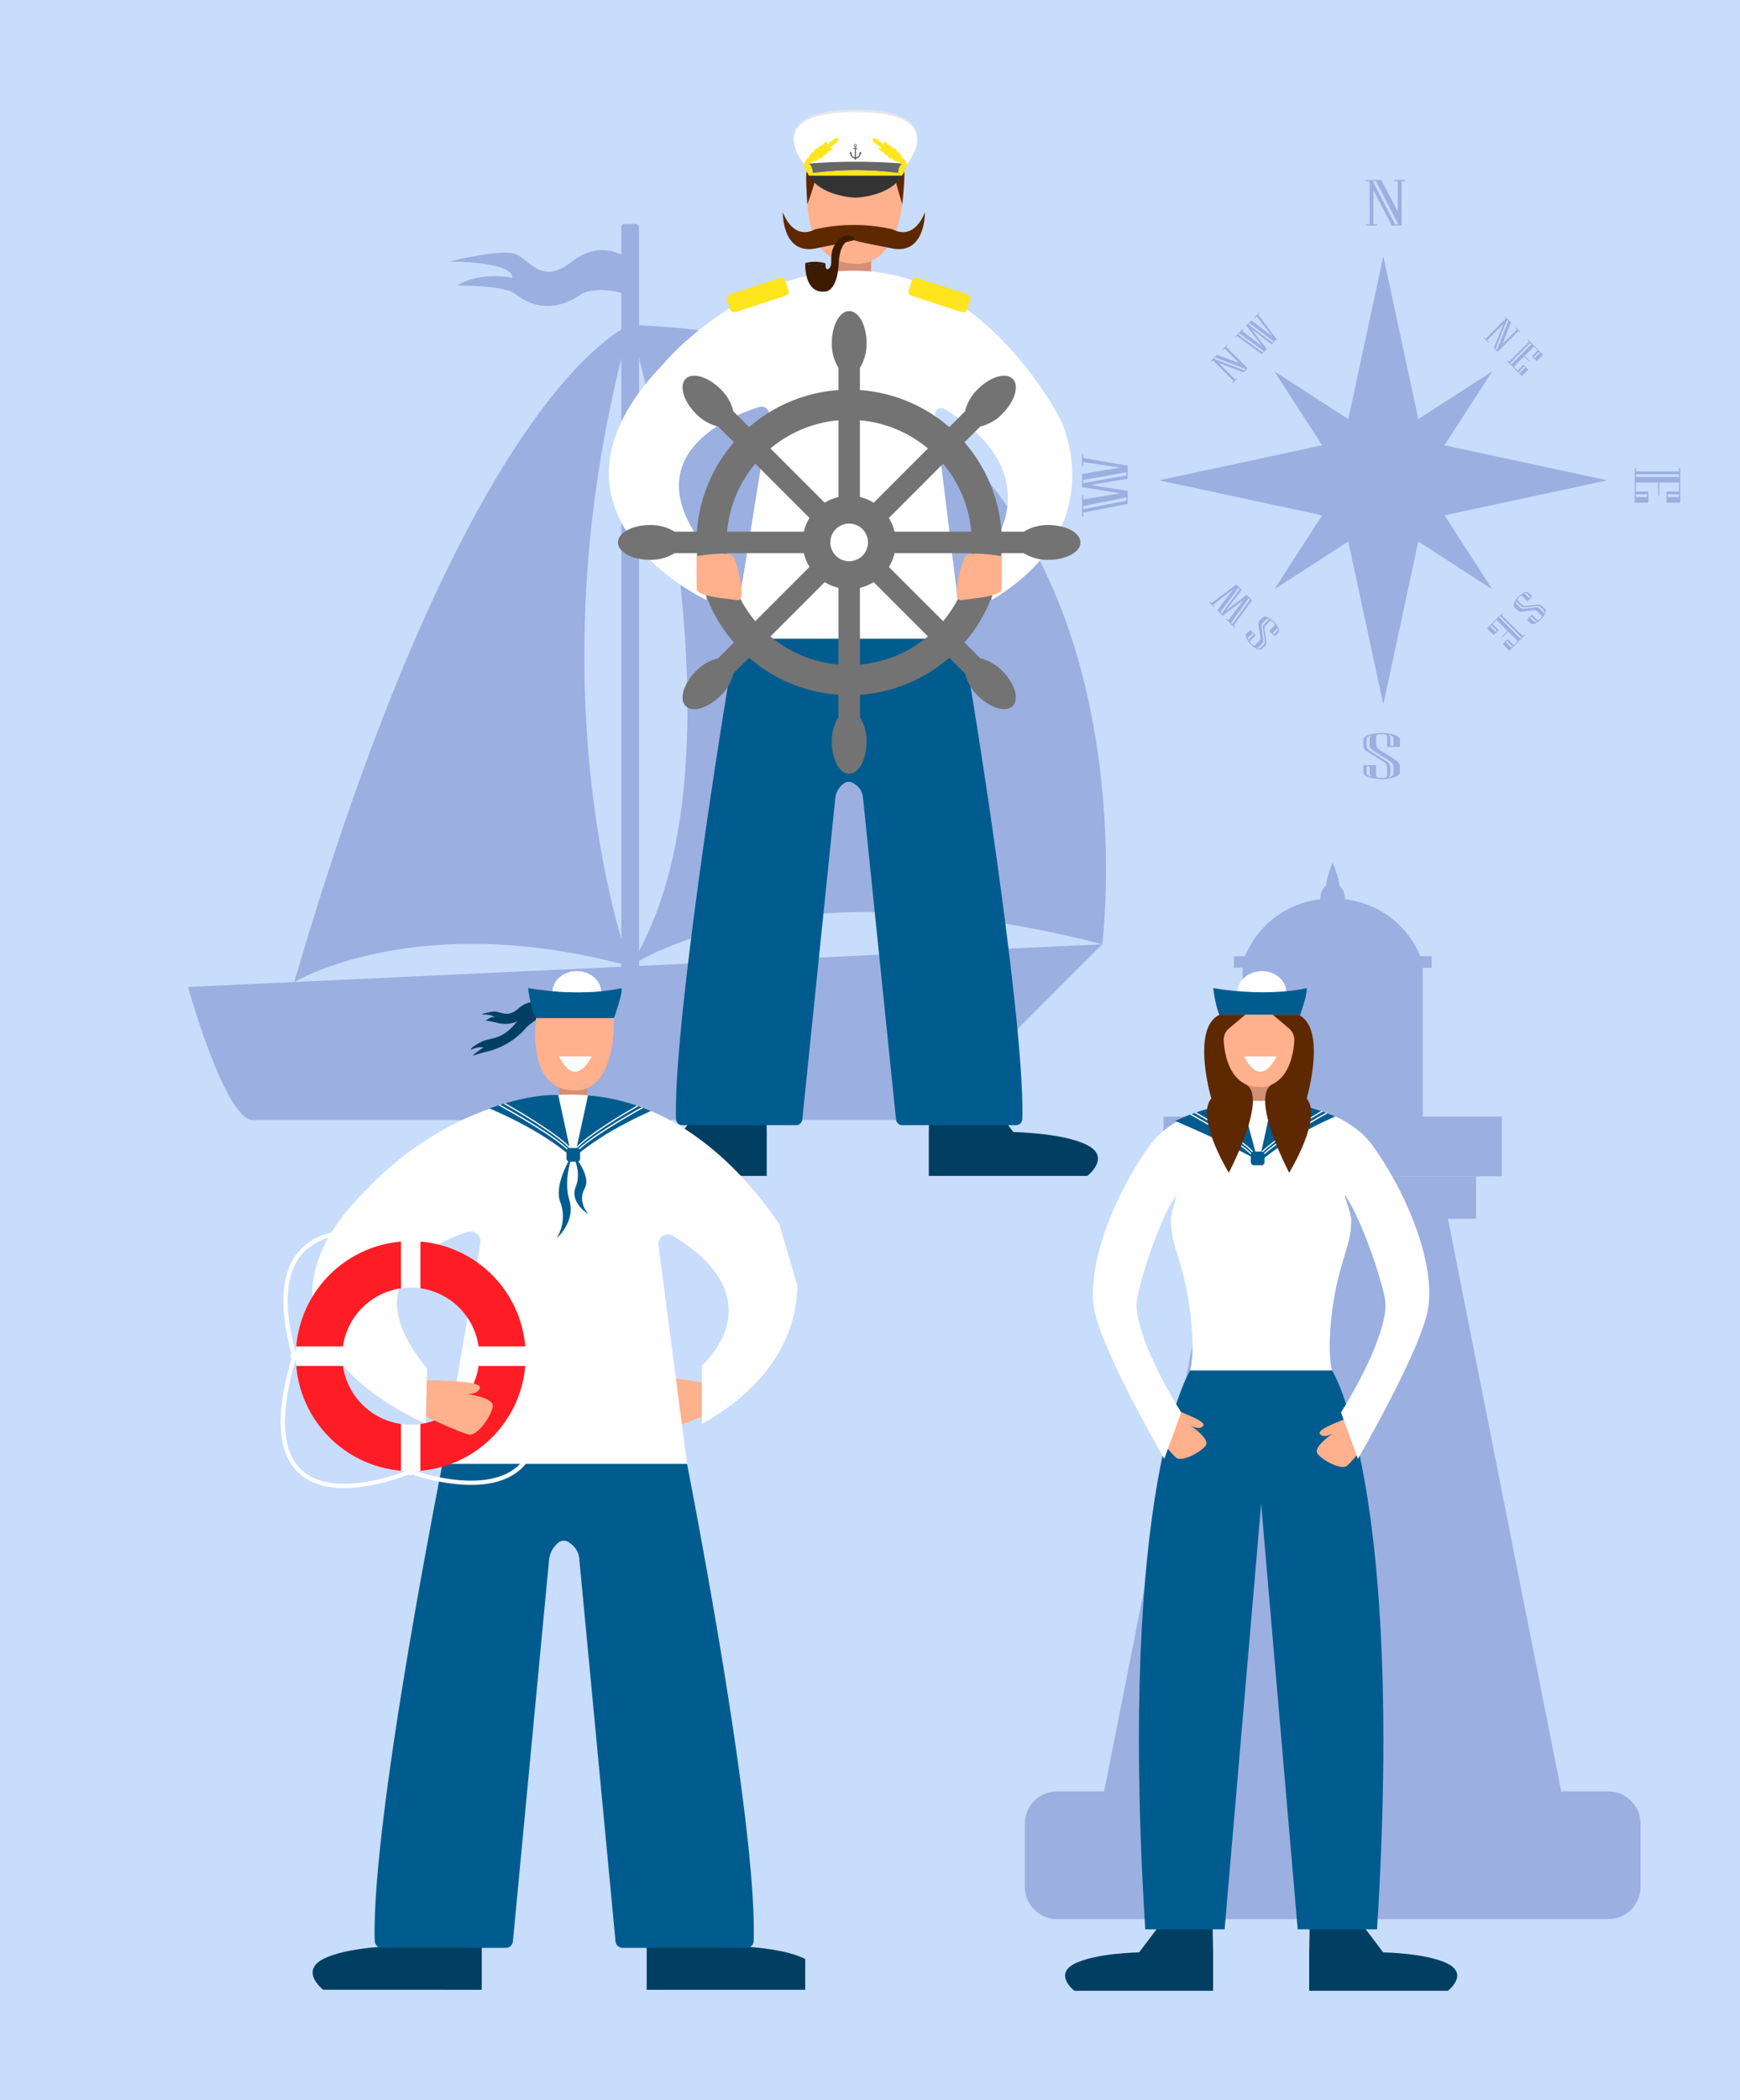 <svg xmlns="http://www.w3.org/2000/svg" width="425.599" height="513.518" viewBox="0 0 425.599 513.518">
  <g id="part2_job_illust_1-pc" transform="translate(-1024.428 -6923)">
    <g id="グループ_1651" data-name="グループ 1651" transform="translate(-268.247 5178.594)">
      <g id="BG" transform="translate(1323.097 1744.406)">
        <rect id="長方形_188" data-name="長方形 188" width="425.599" height="513.518" transform="translate(-30.422 0)" fill="#c8dcfc"/>
        <g id="グループ_921" data-name="グループ 921" transform="translate(15.578 44)">
          <g id="グループ_898" data-name="グループ 898" transform="translate(0 10.76)">
            <g id="グループ_893" data-name="グループ 893" transform="translate(105.975)">
              <path id="長方形_438" data-name="長方形 438" d="M.8,0H3.531a.8.8,0,0,1,.8.8V184.13a0,0,0,0,1,0,0H0a0,0,0,0,1,0,0V.8A.8.8,0,0,1,.8,0Z" fill="#9bafe0"/>
            </g>
            <g id="グループ_894" data-name="グループ 894" transform="translate(0 176.112)">
              <path id="パス_1384" data-name="パス 1384" d="M1357.564,2024.393s8.453,30.6,15.326,32.513h165.325l42.954-42.954Z" transform="translate(-1357.564 -2013.952)" fill="#9bafe0"/>
            </g>
            <g id="グループ_895" data-name="グループ 895" transform="translate(25.976 24.722)">
              <path id="パス_1385" data-name="パス 1385" d="M1471.236,1830.312s-39.232,13.873-82.163,160.618c0,0,30.2-18.161,82.163-3.837C1471.236,1987.093,1446,1920.8,1471.236,1830.312Z" transform="translate(-1389.073 -1830.312)" fill="#9bafe0"/>
            </g>
            <g id="グループ_896" data-name="グループ 896" transform="translate(108.138 24.722)">
              <path id="パス_1386" data-name="パス 1386" d="M1488.739,1830.312s31.532,106.384,0,156.781c0,0,36.622-25.9,115.467-5.391C1604.206,1981.7,1623.106,1833.749,1488.739,1830.312Z" transform="translate(-1488.739 -1830.312)" fill="#9bafe0"/>
            </g>
            <g id="グループ_897" data-name="グループ 897" transform="translate(63.816 6.395)">
              <path id="パス_1387" data-name="パス 1387" d="M1478.876,1810.242s-6.289-5.265-13.827.641c-8.231,6.449-10.476-1.621-14.966-2.12s-15.109,2.12-15.109,2.12,15.536-.142,15.536,3.972c0,0-7.679-1.728-13.523,1.872,0,0,11.528-.072,14.165,2.031,6.776,5.4,13.362,2.138,16,.214s10.369-1.1,11.652.534Z" transform="translate(-1434.975 -1808.081)" fill="#9bafe0"/>
            </g>
          </g>
          <g id="グループ_920" data-name="グループ 920" transform="translate(218.677)">
            <g id="グループ_899" data-name="グループ 899" transform="translate(18.867 18.629)">
              <path id="パス_1388" data-name="パス 1388" d="M1677.411,1854.776l39.849-8.56-39.851-8.561,11.688-18.083-18.084,11.688-8.56-39.851-8.561,39.853-18.077-11.684,11.683,18.076-39.853,8.561,39.853,8.561-11.683,18.076,18.077-11.684,8.561,39.853,8.56-39.848,18.092,11.693Z" transform="translate(-1607.645 -1791.408)" fill="#9bafe0"/>
            </g>
            <g id="グループ_901" data-name="グループ 901" transform="translate(69.392)">
              <g id="グループ_900" data-name="グループ 900">
                <path id="パス_1389" data-name="パス 1389" d="M1669.243,1772.554h-.927v10.856h-2.384l-4.513-8.672v8.384h.928v.288h-2.785v-.288h.928v-10.568h-.928v-.288h3.767l4.058,7.74v-7.452h-.928v-.288h2.784Zm-1.71,10.568-5.478-10.568h-.818l5.477,10.568Z" transform="translate(-1659.561 -1772.267)" fill="#9bafe0"/>
              </g>
            </g>
            <g id="グループ_904" data-name="グループ 904" transform="translate(98.217 33.378)">
              <g id="グループ_902" data-name="グループ 902">
                <path id="パス_1390" data-name="パス 1390" d="M1698.038,1810.486l-.363-.363-5.071,5.072-.932-.932,2.286-5.818-3.917,3.917.363.363-.135.134-1.089-1.089.135-.135.363.364,4.937-4.937-.363-.364.134-.135,1.474,1.475-2.027,5.2,3.481-3.482-.364-.363.134-.134,1.091,1.09Zm-5.607,4.268,2.794-7.081-.32-.32-2.794,7.082Z" transform="translate(-1689.179 -1806.563)" fill="#9bafe0"/>
              </g>
              <g id="グループ_903" data-name="グループ 903" transform="translate(5.689 5.688)">
                <path id="パス_1391" data-name="パス 1391" d="M1698.669,1821.26l-3.645-3.647.135-.134.363.363,4.937-4.937-.363-.363.134-.134,3.645,3.646-1.561,1.562-1.167-1.169,1.427-1.427-.947-.947-2.255,2.255,1.381,1.382-.134.133-1.381-1.381-2.548,2.548.947.948,1.427-1.427,1.168,1.168Zm-2.565-2.834,4.937-4.937-.291-.292-4.937,4.937Zm2.116,2.115,1.292-1.292-.292-.291-1.292,1.292Zm3.642-3.641,1.3-1.3-.293-.291-1.3,1.3Z" transform="translate(-1695.024 -1812.408)" fill="#9bafe0"/>
              </g>
            </g>
            <g id="グループ_906" data-name="グループ 906" transform="translate(135.16 70.439)">
              <g id="グループ_905" data-name="グループ 905">
                <path id="パス_1392" data-name="パス 1392" d="M1727.138,1853.1v-8.46h.288v.843h10.568v-.843h.288v8.46h-3.342v-2.709h3.054v-2.2h-4.825v3.2h-.288v-3.2h-5.455v2.2h3.054v2.709Zm.288-6.263h10.568v-.677h-10.568Zm0,4.907h2.766v-.677h-2.766Zm7.794,0h2.774v-.677h-2.774Z" transform="translate(-1727.138 -1844.644)" fill="#9bafe0"/>
              </g>
            </g>
            <g id="グループ_909" data-name="グループ 909" transform="translate(99.041 100.751)">
              <g id="グループ_907" data-name="グループ 907" transform="translate(6.535)">
                <path id="パス_1393" data-name="パス 1393" d="M1696.922,1879.474c-.22-.221-.241-.576-.061-1.065a4.913,4.913,0,0,1,2.5-2.5q.734-.27,1.066.062l.879.881-1.219,1.219-1.222-1.222q-.313-.312-.848.222t-.216.841l.95.949a1.224,1.224,0,0,0,1.046.319l2.739-.309a1.27,1.27,0,0,1,1.094.307l.745.744q.33.331.061,1.066a4.912,4.912,0,0,1-2.5,2.5q-.734.268-1.066-.062l-.88-.88,1.22-1.219,1.222,1.223q.312.312.839-.215t.223-.848l-.915-.915a1.212,1.212,0,0,0-1.042-.314l-2.739.308a1.279,1.279,0,0,1-1.1-.312Zm.483-.735.82.82a1.238,1.238,0,0,0,1.072.314l2.737-.311a1.23,1.23,0,0,1,1.072.314l.8.8a.633.633,0,0,1,.173.574q.33-.682.038-.975l-.748-.747a1.249,1.249,0,0,0-1.076-.318l-2.733.316a1.238,1.238,0,0,1-1.073-.314l-.892-.892a.613.613,0,0,1-.142-.619Q1697.094,1878.426,1697.405,1878.739Zm1.682-2.481a.637.637,0,0,1,.578.176l.888.888.306-.3-.8-.8Q1699.773,1875.932,1699.087,1876.258Zm1.649,5.811.869.869c.208.208.554.191,1.034-.052a.62.62,0,0,1-.623-.146l-.976-.976Z" transform="translate(-1696.74 -1875.791)" fill="#9bafe0"/>
              </g>
              <g id="グループ_908" data-name="グループ 908" transform="translate(0 5.079)">
                <path id="パス_1394" data-name="パス 1394" d="M1690.025,1884.814l3.806-3.805.139.141-.378.38,5.182,5.182.379-.38.141.141-3.8,3.806-1.639-1.639,1.219-1.219,1.5,1.5.987-.989-2.366-2.367-1.441,1.442-.141-.141,1.441-1.441-2.675-2.675-.988.989,1.5,1.5-1.219,1.219Zm.75-.468,1.356,1.357.305-.306-1.356-1.356Zm2.207-2.207,5.182,5.182.3-.3-5.182-5.182Zm1.615,6.029,1.36,1.36.305-.305-1.361-1.36Z" transform="translate(-1690.025 -1881.009)" fill="#9bafe0"/>
              </g>
            </g>
            <g id="グループ_911" data-name="グループ 911" transform="translate(68.797 135.198)">
              <g id="グループ_910" data-name="グループ 910">
                <path id="パス_1395" data-name="パス 1395" d="M1667.871,1920.86q0,.676-1.278,1.15a10.926,10.926,0,0,1-6.366,0q-1.279-.475-1.278-1.15v-1.794h3.107v2.494q0,.637,1.363.637,1.346,0,1.346-.637v-1.936a1.684,1.684,0,0,0-.929-1.39l-3.883-2.479a1.777,1.777,0,0,1-1-1.429v-1.515q0-.676,1.278-1.151a10.931,10.931,0,0,1,6.366,0q1.279.475,1.278,1.151v1.794h-3.106v-2.494q0-.636-1.346-.637-1.363,0-1.363.637v1.866a1.681,1.681,0,0,0,.927,1.383l3.883,2.479a1.78,1.78,0,0,1,1,1.437Zm-1.553.257v-1.671a1.718,1.718,0,0,0-.967-1.414l-3.883-2.472a1.719,1.719,0,0,1-.966-1.414v-1.64a.881.881,0,0,1,.511-.761q-1.288.357-1.289.955v1.523a1.737,1.737,0,0,0,.967,1.422l3.883,2.463a1.718,1.718,0,0,1,.965,1.415v1.818a.885.885,0,0,1-.606.777Q1666.317,1921.753,1666.317,1921.117Zm-5.3.816a.888.888,0,0,1-.511-.77v-1.81h-.777v1.624Q1659.725,1921.567,1661.013,1921.932Zm5.3-7.607v-1.773q0-.636-1.383-1a.888.888,0,0,1,.606.785v1.99Z" transform="translate(-1658.949 -1911.185)" fill="#9bafe0"/>
              </g>
            </g>
            <g id="グループ_914" data-name="グループ 914" transform="translate(31.037 98.896)">
              <g id="グループ_912" data-name="グループ 912" transform="translate(9.034 7.848)">
                <path id="パス_1396" data-name="パス 1396" d="M1633.588,1882.122q.334-.334,1.109-.028a5.639,5.639,0,0,1,2.692,2.692q.307.775-.029,1.109l-.887.888-1.314-1.314,1.233-1.233q.315-.315-.262-.892c-.378-.379-.674-.464-.884-.253l-.957.957a1.2,1.2,0,0,0-.3,1.08l.417,2.868a1.262,1.262,0,0,1-.282,1.132l-.749.75q-.334.334-1.109.028a4.834,4.834,0,0,1-1.584-1.115,4.781,4.781,0,0,1-1.107-1.577q-.307-.775.027-1.109l.888-.889,1.314,1.315-1.234,1.233q-.315.315.254.884t.892.262l.922-.923a1.2,1.2,0,0,0,.291-1.077l-.417-2.867a1.274,1.274,0,0,1,.286-1.137Zm-2.575,3.888-.876.876c-.211.21-.18.571.09,1.081a.617.617,0,0,1,.132-.644l.984-.984Zm3.359-3.358-.826.826a1.225,1.225,0,0,0-.291,1.108l.42,2.865a1.226,1.226,0,0,1-.291,1.107l-.811.811a.627.627,0,0,1-.593.16q.721.369,1.018.073l.753-.753a1.239,1.239,0,0,0,.294-1.111l-.424-2.861a1.226,1.226,0,0,1,.291-1.107l.9-.9a.616.616,0,0,1,.64-.127Q1634.686,1882.336,1634.371,1882.652Zm2.646,1.84a.635.635,0,0,1-.163.6l-.9.895.329.328.8-.8Q1637.382,1885.217,1637.017,1884.492Z" transform="translate(-1629.432 -1881.948)" fill="#9bafe0"/>
              </g>
              <g id="グループ_913" data-name="グループ 913">
                <path id="パス_1397" data-name="パス 1397" d="M1620.292,1878.067l.417.416,6.137-4.6,1.315,1.314-3.926,5.159,5.135-3.949,1.315,1.314-4.511,6.227.408.408-.142.142-2.13-2.13.142-.143.408.409,3.872-5.09-5.247,4-1.314-1.315,3.981-5.263-5.034,3.928.409.409-.142.142-1.234-1.234Zm7.069-3.384-4.456,5.995.329.329,4.456-5.995Zm2.524,2.523-4.369,6.083.328.329,4.369-6.084Z" transform="translate(-1620.15 -1873.884)" fill="#9bafe0"/>
              </g>
            </g>
            <g id="グループ_916" data-name="グループ 916" transform="translate(0 66.966)">
              <g id="グループ_915" data-name="グループ 915">
                <path id="パス_1398" data-name="パス 1398" d="M1588.547,1841.076v1.016l10.855,1.876v3.2l-9.185,1.506,9.185,1.447v3.2l-10.855,2.092v1h-.288v-5.2h.288v1l9.061-1.485-9.349-1.523V1846l9.349-1.563-9.061-1.348v1h-.288v-3.01Zm10.568,4.494-10.568,1.876v.8l10.568-1.877Zm0,6.156-10.568,2.092v.8l10.568-2.092Z" transform="translate(-1588.259 -1841.076)" fill="#9bafe0"/>
              </g>
            </g>
            <g id="グループ_919" data-name="グループ 919" transform="translate(31.429 32.417)">
              <g id="グループ_917" data-name="グループ 917" transform="translate(0 7.849)">
                <path id="パス_1399" data-name="パス 1399" d="M1624.743,1813.78l-.388.388,5.251,5.251-1,1-6.084-2.306,4.056,4.056.389-.389.139.139-1.165,1.165-.139-.139.388-.388-5.112-5.112-.388.388-.139-.139,1.576-1.577,5.442,2.046-3.6-3.6-.388.388-.139-.138,1.165-1.166Zm4.4,5.828-7.405-2.82-.343.343,7.405,2.82Z" transform="translate(-1620.553 -1813.641)" fill="#9bafe0"/>
              </g>
              <g id="グループ_918" data-name="グループ 918" transform="translate(5.923)">
                <path id="パス_1400" data-name="パス 1400" d="M1632.755,1805.715l-.4.4,4.521,5.982-1.249,1.249-5.031-3.857,3.88,5.008-1.249,1.249-6.067-4.437-.387.389-.139-.139,2.024-2.026.139.139-.387.389,4.961,3.8-3.928-5.116,1.249-1.249,5.132,3.913-3.858-4.909-.39.388-.138-.139,1.172-1.173Zm.964,9.263-5.928-4.3-.312.312,5.928,4.3Zm2.4-2.4-5.843-4.382-.313.313,5.843,4.381Z" transform="translate(-1626.639 -1805.576)" fill="#9bafe0"/>
              </g>
            </g>
          </g>
          <g id="グループ_1031" data-name="グループ 1031" transform="translate(204.681 166.945)">
            <g id="グループ_1029" data-name="グループ 1029" transform="translate(0 76.661)">
              <path id="パス_1486" data-name="パス 1486" d="M618.86,992.227H607.331L579.625,852.21H586.5V841.844H516.375V852.21h6.871L495.54,992.227H484.011a7.887,7.887,0,0,0-7.864,7.864v15.5a7.887,7.887,0,0,0,7.864,7.864H618.86a7.887,7.887,0,0,0,7.864-7.864v-15.5A7.887,7.887,0,0,0,618.86,992.227Z" transform="translate(-476.147 -841.844)" fill="#9bafe0"/>
            </g>
            <g id="グループ_1030" data-name="グループ 1030" transform="translate(33.916 0)">
              <path id="パス_1487" data-name="パス 1487" d="M669.8,653.225H650.453V616.834h2.154V614.02H649.86A22.69,22.69,0,0,0,631.444,600.1a4.563,4.563,0,0,0-1.352-3.35,22.189,22.189,0,0,0-1.669-5.585,22.176,22.176,0,0,0-1.67,5.585,4.562,4.562,0,0,0-1.352,3.35,22.69,22.69,0,0,0-18.417,13.919h-2.747v2.814h2.154v36.391H587.05v14.6H669.8Z" transform="translate(-587.05 -591.166)" fill="#9bafe0"/>
            </g>
          </g>
        </g>
      </g>
      <g id="Seaman5" transform="translate(1305.844 1774.186)">
        <g id="グループ_1028" data-name="グループ 1028" transform="translate(0)">
          <g id="グループ_954" data-name="グループ 954" transform="translate(133.006 -3)">
            <g id="グループ_922" data-name="グループ 922" transform="translate(58.462 36.055)">
              <path id="パス_1401" data-name="パス 1401" d="M1560.027,1977.144v-5.76h8.432v5.631Z" transform="translate(-1560.027 -1971.384)" fill="#d49075"/>
            </g>
            <g id="グループ_923" data-name="グループ 923" transform="translate(51.226 15.998)">
              <path id="パス_1402" data-name="パス 1402" d="M1576.063,1950.136c.107,23.516-11.75,21.693-11.75,21.693-14.875.2-11.658-21.693-11.658-21.693Z" transform="translate(-1552.362 -1950.136)" fill="#ffb08c"/>
            </g>
            <g id="グループ_924" data-name="グループ 924" transform="translate(2.753 39.407)">
              <path id="パス_1403" data-name="パス 1403" d="M1514.4,1997.662s20.705-24.938,50.317-22.568c30,2.4,46.89,36.5,46.89,36.5s12.779,26.111-16.966,43.858l-.248-12.716s14.87-18.06-11.24-34a1.549,1.549,0,0,0-2.343,1.51l6.74,54.964h-56.175l8.841-54.821a1.914,1.914,0,0,0-2.473-2.13c-8.361,2.7-30.5,12.294-13.1,34.473l.243,12.716S1479.048,2034.158,1514.4,1997.662Z" transform="translate(-1501.012 -1974.936)" fill="#fff"/>
            </g>
            <g id="グループ_925" data-name="グループ 925" transform="translate(0 242.73)">
              <path id="パス_1404" data-name="パス 1404" d="M1530.625,2208.316h8.832V2197.6l-.143-7.271h-15.037l-5.5,7.271s-12.279.185-18.1,3.2,0,7.517,0,7.517h29.944Z" transform="translate(-1498.096 -2190.325)" fill="#003f61"/>
            </g>
            <g id="グループ_926" data-name="グループ 926" transform="translate(81.004 242.73)">
              <path id="パス_1405" data-name="パス 1405" d="M1592.741,2208.316h-8.833V2197.6l.144-7.271h15.036l5.5,7.271s12.279.185,18.1,3.2,0,7.517,0,7.517h-29.944Z" transform="translate(-1583.908 -2190.325)" fill="#003f61"/>
            </g>
            <g id="グループ_927" data-name="グループ 927" transform="translate(19.155 129.384)">
              <path id="パス_1406" data-name="パス 1406" d="M1588.6,2071.467a1.551,1.551,0,0,0-1.532-1.215h-52.611a1.551,1.551,0,0,0-1.532,1.215c-2.008,9.677-15.255,92.735-14.512,116.257a1.537,1.537,0,0,0,1.562,1.462h27.768a1.546,1.546,0,0,0,1.555-1.364l8.069-78.569a5.153,5.153,0,0,1,2.078-3.608l.007,0a2.067,2.067,0,0,1,2.378-.049l.475.322a4.149,4.149,0,0,1,1.819,3.007l8.1,78.9a1.546,1.546,0,0,0,1.556,1.364h27.767a1.538,1.538,0,0,0,1.562-1.462C1603.859,2164.2,1590.613,2081.144,1588.6,2071.467Z" transform="translate(-1518.388 -2070.252)" fill="#005c8f"/>
            </g>
            <g id="グループ_931" data-name="グループ 931" transform="translate(4.976 49.284)">
              <g id="グループ_928" data-name="グループ 928" transform="translate(19.217 19.217)">
                <path id="パス_1407" data-name="パス 1407" d="M1561.067,2005.756a37.342,37.342,0,1,0,37.341,37.341A37.342,37.342,0,0,0,1561.067,2005.756Zm0,67.318a29.976,29.976,0,1,1,29.975-29.977A29.977,29.977,0,0,1,1561.067,2073.074Z" transform="translate(-1523.725 -2005.756)" fill="#737373"/>
              </g>
              <g id="グループ_929" data-name="グループ 929" transform="translate(45.151 45.152)">
                <path id="パス_1408" data-name="パス 1408" d="M1562.606,2033.231a11.406,11.406,0,1,0,11.406,11.406A11.406,11.406,0,0,0,1562.606,2033.231Zm0,17.514a6.108,6.108,0,1,1,6.107-6.107A6.107,6.107,0,0,1,1562.606,2050.744Z" transform="translate(-1551.199 -2033.231)" fill="#737373"/>
              </g>
              <g id="グループ_930" data-name="グループ 930">
                <path id="パス_1409" data-name="パス 1409" d="M1608.724,2037.714a11,11,0,0,0-6.086,1.612h-36.359l25.711-25.71a11,11,0,0,0,5.443-3.164c3.031-3.031,4.144-6.831,2.487-8.488s-5.458-.544-8.488,2.487a11,11,0,0,0-3.164,5.443l-25.709,25.71v-36.359a11,11,0,0,0,1.612-6.087c0-4.286-1.9-7.76-4.243-7.76s-4.244,3.474-4.244,7.76a11,11,0,0,0,1.612,6.087v36.359l-25.709-25.71a11,11,0,0,0-3.164-5.443c-3.03-3.031-6.831-4.145-8.488-2.487s-.544,5.457,2.487,8.488a11.01,11.01,0,0,0,5.444,3.164l25.709,25.71h-36.359a11,11,0,0,0-6.086-1.612c-4.287,0-7.76,1.9-7.76,4.243s3.474,4.243,7.76,4.243a11,11,0,0,0,6.086-1.612h36.359l-25.709,25.709a11.007,11.007,0,0,0-5.444,3.164c-3.031,3.031-4.144,6.832-2.487,8.488s5.458.543,8.488-2.487a11,11,0,0,0,3.164-5.443l25.709-25.71v36.359a11,11,0,0,0-1.612,6.087c0,4.285,1.9,7.76,4.244,7.76s4.243-3.475,4.243-7.76a11,11,0,0,0-1.612-6.087V2048.31l25.709,25.71a11.007,11.007,0,0,0,3.164,5.443c3.03,3.03,6.83,4.145,8.488,2.487s.544-5.457-2.487-8.488a11,11,0,0,0-5.443-3.164l-25.711-25.709h36.359a11.008,11.008,0,0,0,6.086,1.612c4.286,0,7.761-1.9,7.761-4.243S1613.01,2037.714,1608.724,2037.714Zm-48.8,8.838a4.6,4.6,0,1,1,4.595-4.6A4.6,4.6,0,0,1,1559.927,2046.552Z" transform="translate(-1503.368 -1985.399)" fill="#737373"/>
              </g>
            </g>
            <g id="グループ_932" data-name="グループ 932" transform="translate(24.193 108.57)">
              <path id="パス_1410" data-name="パス 1410" d="M1523.728,2048.855s7.917-1.468,8.93,0,3.543,11.135,1.063,10.73-9.909-.8-9.959-2.771S1523.728,2052.372,1523.728,2048.855Z" transform="translate(-1523.725 -2048.202)" fill="#ffb08c"/>
            </g>
            <g id="グループ_933" data-name="グループ 933" transform="translate(87.824 108.57)">
              <path id="パス_1411" data-name="パス 1411" d="M1602.181,2048.855s-7.917-1.468-8.93,0-3.543,11.135-1.063,10.73,9.909-.8,9.959-2.771S1602.181,2052.372,1602.181,2048.855Z" transform="translate(-1591.132 -2048.202)" fill="#ffb08c"/>
            </g>
            <g id="グループ_934" data-name="グループ 934" transform="translate(72.934 14.83)">
              <path id="パス_1412" data-name="パス 1412" d="M1577.307,1948.932c.505.32-.357,8.289-.357,8.289s-1.589-5.053-1.59-5.737S1576.8,1948.612,1577.307,1948.932Z" transform="translate(-1575.359 -1948.9)" fill="#5e2900"/>
            </g>
            <g id="グループ_935" data-name="グループ 935" transform="translate(51.019 14.83)">
              <path id="パス_1413" data-name="パス 1413" d="M1552.35,1948.932c-.505.32.074,8.289.074,8.289a57.093,57.093,0,0,0,1.873-5.737C1554.3,1950.789,1552.856,1948.612,1552.35,1948.932Z" transform="translate(-1552.143 -1948.9)" fill="#5e2900"/>
            </g>
            <g id="グループ_946" data-name="グループ 946" transform="translate(47.972)">
              <g id="グループ_936" data-name="グループ 936" transform="translate(3.729 15.68)">
                <path id="パス_1414" data-name="パス 1414" d="M1564.242,1949.8c-11.687,0-11.375.5-11.375.5s2.067,4.716,11.375,5.381c9.306-.665,11.374-5.381,11.374-5.381S1575.927,1949.8,1564.242,1949.8Z" transform="translate(-1552.866 -1949.8)" fill="#333"/>
              </g>
              <g id="グループ_937" data-name="グループ 937">
                <path id="パス_1415" data-name="パス 1415" d="M1564.02,1933.19c-23.624,0-12.477,13.448-12.477,13.448H1576.5S1587.644,1933.19,1564.02,1933.19Z" transform="translate(-1548.915 -1933.19)" fill="#e6e6e6"/>
              </g>
              <g id="グループ_938" data-name="グループ 938" transform="translate(0 0.627)">
                <path id="パス_1416" data-name="パス 1416" d="M1564.02,1933.854c-23.624,0-12.477,12.821-12.477,12.821H1576.5S1587.644,1933.854,1564.02,1933.854Z" transform="translate(-1548.915 -1933.854)" fill="#fff"/>
              </g>
              <g id="グループ_939" data-name="グループ 939" transform="translate(2.558 13.204)">
                <path id="パス_1417" data-name="パス 1417" d="M1553.536,1948.3a2.618,2.618,0,0,0-.739-1.126,4.974,4.974,0,0,0-1.093.229c-.438.189,1.094,2.745,1.094,2.745h.654A1.97,1.97,0,0,0,1553.536,1948.3Z" transform="translate(-1551.626 -1947.178)" fill="#ffe51d"/>
              </g>
              <g id="グループ_940" data-name="グループ 940" transform="translate(25.561 13.204)">
                <path id="パス_1418" data-name="パス 1418" d="M1578.005,1947.407a5,5,0,0,0-1.093-.229,2.626,2.626,0,0,0-.74,1.126,1.972,1.972,0,0,0,.084,1.848h.655S1578.443,1947.6,1578.005,1947.407Z" transform="translate(-1575.993 -1947.178)" fill="#ffe51d"/>
              </g>
              <g id="グループ_941" data-name="グループ 941" transform="translate(3.73 12.768)">
                <path id="パス_1419" data-name="パス 1419" d="M1574.733,1949.617a2.865,2.865,0,0,1,.883-2.466,148.587,148.587,0,0,0-22.75,0,2.872,2.872,0,0,1,.883,2.466,68.57,68.57,0,0,1,20.983,0Z" transform="translate(-1552.867 -1946.716)" fill="#666"/>
              </g>
              <g id="グループ_942" data-name="グループ 942" transform="translate(4.385 14.862)">
                <path id="パス_1420" data-name="パス 1420" d="M1564.281,1950.251H1575a1.826,1.826,0,0,1-.227-.675,86.031,86.031,0,0,0-20.983,0,1.822,1.822,0,0,1-.229.675Z" transform="translate(-1553.561 -1948.934)" fill="#ffe51d"/>
              </g>
              <g id="グループ_943" data-name="グループ 943" transform="translate(2.558 7.038)">
                <path id="パス_1421" data-name="パス 1421" d="M1551.878,1947.093a3.665,3.665,0,0,0,1.662-.618,2.191,2.191,0,0,0-.217-.119,3.816,3.816,0,0,0,1.671-.378c.109-.123.017-.229-.17-.31.666-.048,1.338-.193,1.436-.511a.211.211,0,0,0-.106-.276,1.885,1.885,0,0,0,1.074-.585c.08-.127.081-.217.024-.274.874-.338,1.519-.714,1.082-.929a1.222,1.222,0,0,0-.656-.107c1.151-.649,2.393-1.527,2.359-2.105-.04-.145-.251-.208-.251-.208l-.027-.006c-.583-.165-1.654.7-2.582,1.619a1.084,1.084,0,0,0,.042-.633c-.121-.454-.653.056-1.2.789-.045-.066-.137-.085-.286-.041a1.822,1.822,0,0,0-.845.86.226.226,0,0,0-.258-.161c-.347.018-.65.608-.853,1.213-.038-.191-.125-.3-.276-.228a3.431,3.431,0,0,0-.771,1.461,2.247,2.247,0,0,0-.071-.229,3.362,3.362,0,0,0-1.015,1.4A.266.266,0,0,0,1551.878,1947.093Z" transform="translate(-1551.625 -1940.645)" fill="#ffe51d"/>
              </g>
              <g id="グループ_944" data-name="グループ 944" transform="translate(19.239 7.038)">
                <path id="パス_1422" data-name="パス 1422" d="M1577.455,1947.093a3.669,3.669,0,0,1-1.662-.618,2.208,2.208,0,0,1,.217-.119,3.809,3.809,0,0,1-1.67-.378c-.11-.123-.018-.229.169-.31-.666-.048-1.339-.193-1.436-.511a.211.211,0,0,1,.106-.276,1.886,1.886,0,0,1-1.073-.585c-.08-.127-.081-.217-.024-.274-.875-.338-1.519-.714-1.083-.929a1.222,1.222,0,0,1,.657-.107c-1.151-.649-2.394-1.527-2.36-2.105.041-.145.252-.208.252-.208l.026-.006c.584-.165,1.655.7,2.583,1.619a1.068,1.068,0,0,1-.042-.633c.12-.454.652.056,1.2.789.045-.066.137-.085.286-.041a1.822,1.822,0,0,1,.845.86.226.226,0,0,1,.258-.161c.348.018.65.608.852,1.213.039-.191.126-.3.277-.228a3.425,3.425,0,0,1,.771,1.461,2.194,2.194,0,0,1,.071-.229,3.366,3.366,0,0,1,1.015,1.4A.266.266,0,0,1,1577.455,1947.093Z" transform="translate(-1569.296 -1940.645)" fill="#ffe51d"/>
              </g>
              <g id="グループ_945" data-name="グループ 945" transform="translate(13.568 8.431)">
                <path id="パス_1423" data-name="パス 1423" d="M1566.351,1944.49c-.088-.149-.328-.541-.328-.541s-.578.747-.305.554a.336.336,0,0,1,.094-.045.932.932,0,0,1-.877.873V1943.3h.267a.073.073,0,0,0,.061.041c.046,0,.083-.054.083-.122s-.037-.122-.083-.122a.077.077,0,0,0-.062.041h-.266v-.284a.362.362,0,0,0,.227-.356.369.369,0,1,0-.738,0,.362.362,0,0,0,.227.356v.284h-.267a.078.078,0,0,0-.062-.041c-.046,0-.084.055-.084.122s.038.122.084.122a.073.073,0,0,0,.061-.041h.268v2.022a.928.928,0,0,1-.823-.87.314.314,0,0,1,.1.048c.273.192-.3-.554-.3-.554s-.241.392-.328.541c-.049.084.069.019.229-.021a1.234,1.234,0,0,0,.894,1.135,1.067,1.067,0,0,1,.37.554,1.012,1.012,0,0,1,.349-.534,1.233,1.233,0,0,0,.962-1.159C1566.274,1944.5,1566.4,1944.576,1566.351,1944.49Zm-1.765-1.99a.208.208,0,1,1,.415,0,.208.208,0,1,1-.415,0Z" transform="translate(-1563.289 -1942.121)" fill="#666"/>
              </g>
            </g>
            <g id="グループ_947" data-name="グループ 947" transform="translate(45.302 25.079)">
              <path id="パス_1424" data-name="パス 1424" d="M1580.839,1959.757s-2.326,7.087-7.893,4.212a42.727,42.727,0,0,0-18.966,0c-5.567,2.875-7.892-4.212-7.892-4.212s-.229,10.553,8.075,8.866c3.732-.759,7.1-1.334,9.3-1.993,2.2.659,5.568,1.234,9.3,1.993C1581.067,1970.31,1580.839,1959.757,1580.839,1959.757Z" transform="translate(-1546.087 -1959.757)" fill="#5e2900"/>
            </g>
            <g id="グループ_951" data-name="グループ 951" transform="translate(50.772 30.781)">
              <g id="グループ_948" data-name="グループ 948" transform="translate(0.031 6.461)">
                <path id="パス_1425" data-name="パス 1425" d="M1554.408,1973.332a6.026,6.026,0,0,0,2.452-.319,8.706,8.706,0,0,0-4.946-.067C1551.915,1973.159,1553.031,1973.332,1554.408,1973.332Z" transform="translate(-1551.915 -1972.642)" fill="#361700"/>
              </g>
              <g id="グループ_950" data-name="グループ 950">
                <g id="グループ_949" data-name="グループ 949">
                  <path id="パス_1426" data-name="パス 1426" d="M1563.787,1966.944s-3.338-1.021-3.7,5.64-3.008,6.882-3.008,6.882c-5.579.964-5.189-6.923-5.189-6.923,0,.213,1.116.386,2.492.386a6.015,6.015,0,0,0,2.452-.319l.005,0s-.08,2.308.989,1.136c1.156-1.265-.83-4.2,2.7-7.269,1.4-1.22,2.4-.452,3.3-.348Z" transform="translate(-1551.881 -1965.797)" fill="#3d1b00"/>
                </g>
              </g>
            </g>
            <g id="グループ_952" data-name="グループ 952" transform="translate(75.761 40.879)">
              <rect id="長方形_439" data-name="長方形 439" width="15.026" height="4.553" rx="1.012" transform="translate(14.29 8.974) rotate(-162)" fill="#ffe51d"/>
            </g>
            <g id="グループ_953" data-name="グループ 953" transform="translate(31.301 40.879)">
              <rect id="長方形_440" data-name="長方形 440" width="15.026" height="4.553" rx="1.012" transform="translate(0 4.643) rotate(-18)" fill="#ffe51d"/>
            </g>
          </g>
          <g id="グループ_981" data-name="グループ 981" transform="translate(247.349 207.663)">
            <g id="グループ_955" data-name="グループ 955" transform="translate(59.705 233.545)">
              <path id="パス_1427" data-name="パス 1427" d="M1705.213,2221.155h-7.732v-9.385l.125-6.364h13.163l4.815,6.364s10.748.162,15.84,2.8,0,6.58,0,6.58h-26.212Z" transform="translate(-1697.482 -2205.406)" fill="#003f61"/>
            </g>
            <g id="グループ_956" data-name="グループ 956" transform="translate(0 233.545)">
              <path id="パス_1428" data-name="パス 1428" d="M1662.709,2221.155h7.732v-9.385l-.127-6.364h-13.163l-4.814,6.364s-10.749.162-15.841,2.8,0,6.58,0,6.58h26.213Z" transform="translate(-1634.234 -2205.406)" fill="#003f61"/>
            </g>
            <g id="グループ_957" data-name="グループ 957" transform="translate(43.005 45.785)">
              <path id="パス_1429" data-name="パス 1429" d="M1683.889,2006.5s-5.009,7.513-3.142,12.112a10,10,0,0,1-.956,8.742s4.735-3.962,3.119-9.38S1683.889,2006.5,1683.889,2006.5Z" transform="translate(-1679.791 -2006.503)" fill="#005c8f"/>
            </g>
            <g id="グループ_958" data-name="グループ 958" transform="translate(46.727 45.785)">
              <path id="パス_1430" data-name="パス 1430" d="M1683.734,2006.5s5.009,5.4,3.142,8.7.956,6.28.956,6.28-4.735-2.846-3.119-6.738S1683.734,2006.5,1683.734,2006.5Z" transform="translate(-1683.734 -2006.503)" fill="#005c8f"/>
            </g>
            <g id="グループ_959" data-name="グループ 959" transform="translate(43.831 27.808)">
              <path id="パス_1431" data-name="パス 1431" d="M1680.665,1992.149v-4.69h6.866v4.585Z" transform="translate(-1680.665 -1987.458)" fill="#d49075"/>
            </g>
            <g id="グループ_960" data-name="グループ 960" transform="translate(18.059 97.627)">
              <path id="パス_1432" data-name="パス 1432" d="M1700.608,2061.422s17.807,27.807,11,136.643H1692.2l-8.939-104.018-8.939,104.018h-19.407c-6.807-108.836,11-136.643,11-136.643Z" transform="translate(-1653.364 -2061.422)" fill="#005c8f"/>
            </g>
            <g id="グループ_961" data-name="グループ 961" transform="translate(22.223 106.893)">
              <path id="パス_1433" data-name="パス 1433" d="M1661.365,2071.237s8.88,2.965,8.009,4.24-3.128-.028-3.128-.028,4.9,3.28,3.687,4.905-5.76,4.06-7.179,2.968-4.978-5.863-4.978-5.863Z" transform="translate(-1657.776 -2071.237)" fill="#ffb08c"/>
            </g>
            <g id="グループ_962" data-name="グループ 962" transform="translate(61.558 108.868)">
              <path id="パス_1434" data-name="パス 1434" d="M1708.2,2073.33s-8.881,2.964-8.009,4.238,3.128-.027,3.128-.027-4.9,3.281-3.686,4.906,5.758,4.059,7.179,2.967,4.977-5.861,4.977-5.861Z" transform="translate(-1699.444 -2073.33)" fill="#ffb08c"/>
            </g>
            <g id="グループ_963" data-name="グループ 963" transform="translate(6.827 31.694)">
              <path id="パス_1435" data-name="パス 1435" d="M1709.891,2002.561c-7.17-10.035-24.185-11.232-27.3-10.949-3.111-.283-20.126.914-27.3,10.949-8.918,12.483-15.993,30.443-13.225,41.386,2.353,9.308,13.073,28.647,16.836,35.185l4.137-11.36c-3.147-4.928-10.737-18.379-10.919-26.17-.078-3.4,5.172-20.383,9.458-26.524.627-.9-1.076,4.2-1.041,5.451.105,3.793.157,3.989,2.3,11.113,2.7,8.949,3.718,20.794,2.4,25.868h34.693c-1.317-5.074-.3-16.919,2.4-25.868,2.146-7.124,2.2-7.319,2.3-11.113.035-1.256-2.1-6.712-1.47-5.813,4.286,6.141,9.965,23.482,9.886,26.886-.181,7.791-7.772,21.242-10.918,26.17l4.137,11.36c3.762-6.537,14.482-25.876,16.836-35.185C1725.884,2033,1718.809,2015.044,1709.891,2002.561Z" transform="translate(-1641.466 -1991.576)" fill="#fff"/>
            </g>
            <g id="グループ_968" data-name="グループ 968" transform="translate(26.947 32.417)">
              <g id="グループ_964" data-name="グループ 964">
                <path id="パス_1436" data-name="パス 1436" d="M1682.936,2006.165s-6.148-3.613-20.156-9.607c0,0,8.668-4.391,16.465-4.211Z" transform="translate(-1662.78 -1992.342)" fill="#005c8f"/>
              </g>
              <g id="グループ_967" data-name="グループ 967" transform="translate(3.599 2.11)">
                <g id="グループ_965" data-name="グループ 965" transform="translate(1.122)">
                  <path id="パス_1437" data-name="パス 1437" d="M1667.782,1994.719c2.844,1.613,11.777,6.783,14.628,10.165l-.126-.58c-3.257-3.434-11.038-7.983-14.109-9.727C1668.038,1994.618,1667.915,1994.669,1667.782,1994.719Z" transform="translate(-1667.782 -1994.578)" fill="#fff"/>
                </g>
                <g id="グループ_966" data-name="グループ 966" transform="translate(0 0.409)">
                  <path id="パス_1438" data-name="パス 1438" d="M1682.608,2006.125l-.142-.654c-3.256-3.643-12.762-8.966-15.492-10.46a3.217,3.217,0,0,0-.381.144C1668.8,1996.359,1680.02,2002.59,1682.608,2006.125Z" transform="translate(-1666.593 -1995.011)" fill="#fff"/>
                </g>
              </g>
            </g>
            <g id="グループ_969" data-name="グループ 969" transform="translate(47.411 31.694)">
              <path id="パス_1439" data-name="パス 1439" d="M1684.458,2006.692s5.685-5.518,18.682-11.292a48.611,48.611,0,0,0-15.389-3.824Z" transform="translate(-1684.458 -1991.576)" fill="#005c8f"/>
            </g>
            <g id="グループ_972" data-name="グループ 972" transform="translate(47.576 34.198)">
              <g id="グループ_970" data-name="グループ 970" transform="translate(0.265)">
                <path id="パス_1440" data-name="パス 1440" d="M1700.112,1994.36l-.376-.132c-3.746,2.159-11.74,6.939-14.7,10.057l-.125.58C1687.489,2001.808,1696.333,1996.538,1700.112,1994.36Z" transform="translate(-1684.914 -1994.228)" fill="#fff"/>
              </g>
              <g id="グループ_971" data-name="グループ 971" transform="translate(0 0.414)">
                <path id="パス_1441" data-name="パス 1441" d="M1701.257,1994.811c-.127-.049-.256-.1-.383-.144-3.858,2.149-13.178,7.517-16.1,10.785l-.142.654C1686.93,2002.968,1697.393,1996.963,1701.257,1994.811Z" transform="translate(-1684.633 -1994.667)" fill="#fff"/>
              </g>
            </g>
            <g id="グループ_973" data-name="グループ 973" transform="translate(45.43 44.112)">
              <rect id="長方形_441" data-name="長方形 441" width="3.347" height="3.347" rx="0.744" fill="#005c8f"/>
            </g>
            <g id="グループ_974" data-name="グループ 974" transform="translate(42.171)">
              <path id="パス_1442" data-name="パス 1442" d="M1690.847,1962.917c-.156-2.738-2.768-4.916-5.971-4.916s-5.8,2.169-5.97,4.9A66.432,66.432,0,0,0,1690.847,1962.917Z" transform="translate(-1678.907 -1958.001)" fill="#fff"/>
            </g>
            <g id="グループ_975" data-name="グループ 975" transform="translate(36.228 4.155)">
              <path id="パス_1443" data-name="パス 1443" d="M1672.612,1962.4s.649,5.5,1.949,7.321c0,0,5.891,1.906,19.06,0,0,0,2.252-6.237,1.819-7.321C1695.44,1962.4,1686.691,1964.7,1672.612,1962.4Z" transform="translate(-1672.612 -1962.403)" fill="#005c8f"/>
            </g>
            <g id="グループ_976" data-name="グループ 976" transform="translate(37.939 10.631)">
              <path id="パス_1444" data-name="パス 1444" d="M1693.723,1969.263c.087,19.146-9.567,17.663-9.567,17.663-12.112.162-9.493-17.663-9.493-17.663Z" transform="translate(-1674.424 -1969.263)" fill="#ffb08c"/>
            </g>
            <g id="グループ_977" data-name="グループ 977" transform="translate(43.83 20.854)">
              <path id="パス_1445" data-name="パス 1445" d="M1680.665,1980.093h7.927S1684.759,1988.476,1680.665,1980.093Z" transform="translate(-1680.665 -1980.093)" fill="#fff"/>
            </g>
            <g id="グループ_978" data-name="グループ 978" transform="translate(66.007 61.582)">
              <path id="パス_1446" data-name="パス 1446" d="M1717.2,2049.945c-.98-3.262-3.116-20.133-7.4-26.274-.627-.9-1.716-.311-1.752.945a68.223,68.223,0,0,1-2.788,17.408c-2.7,8.948.272,22.346,1.588,27.42C1709.987,2064.517,1718.227,2053.381,1717.2,2049.945Z" transform="translate(-1704.158 -2023.237)" fill="none"/>
            </g>
            <g id="グループ_979" data-name="グループ 979" transform="translate(34.022 10.631)">
              <path id="パス_1447" data-name="パス 1447" d="M1680.341,1969.263l-4.016,3.4a3.589,3.589,0,0,0-1.271,2.941c.168,2.929,1.056,8.531,5.286,10.641,5.839,2.914-4.044,21.665-4.044,21.665s-8.247-13.44-4.276-18.146c0,0-5.083-17.3,2.093-20.5Z" transform="translate(-1670.274 -1969.263)" fill="#5e2900"/>
            </g>
            <g id="グループ_980" data-name="グループ 980" transform="translate(48.928 10.631)">
              <path id="パス_1448" data-name="パス 1448" d="M1687.91,1969.263l4.016,3.4a3.59,3.59,0,0,1,1.272,2.941c-.169,2.929-1.057,8.531-5.288,10.641-5.839,2.914,4.044,21.665,4.044,21.665s8.248-13.44,4.276-18.146c0,0,5.083-17.3-2.092-20.5Z" transform="translate(-1686.065 -1969.263)" fill="#5e2900"/>
            </g>
          </g>
          <g id="グループ_1027" data-name="グループ 1027" transform="translate(56 207.663)">
            <g id="グループ_982" data-name="グループ 982" transform="translate(88.688 99.515)">
              <path id="パス_1449" data-name="パス 1449" d="M1464.091,2064.76s-10.584-2.157-10.447-.381,3.142,1.777,3.142,1.777-6.785.454-6.511,2.777,3.414,7.376,5.464,7.1,8.352-2.988,8.352-2.988Z" transform="translate(-1450.266 -2063.678)" fill="#ffb08c"/>
            </g>
            <g id="グループ_1026" data-name="グループ 1026">
              <g id="グループ_983" data-name="グループ 983" transform="translate(89.013 231.062)">
                <path id="パス_1450" data-name="パス 1450" d="M1471.291,2210.3l-5.5-7.27h-15.037l-.143,7.27v10.721h38.776V2213.5C1483.571,2210.485,1471.291,2210.3,1471.291,2210.3Z" transform="translate(-1450.611 -2203.031)" fill="#003f61"/>
              </g>
              <g id="グループ_1025" data-name="グループ 1025">
                <g id="グループ_991" data-name="グループ 991" transform="translate(46.01)">
                  <g id="グループ_984" data-name="グループ 984" transform="translate(0 7.473)">
                    <path id="パス_1451" data-name="パス 1451" d="M1423.935,1966.173a15.481,15.481,0,0,0-7.838,5.149c-3.726,4.562-6.266,3.382-8.921,4.879s-2.064,1.712-2.064,1.712,1.975-1,3.142-.449c0,0,.013-.412-2.572,1.711a.076.076,0,0,0,.069.133c.7-.226,2.221-.706,3.587-1.027a18.251,18.251,0,0,0,9.219-5.722c1.216-1.427,5.782-4.016,6.773-4.074Z" transform="translate(-1405.056 -1966.173)" fill="#003f61"/>
                  </g>
                  <g id="グループ_985" data-name="グループ 985" transform="translate(2.761 7.473)">
                    <path id="パス_1452" data-name="パス 1452" d="M1422.516,1966.382a.063.063,0,0,0-.044-.048,6.226,6.226,0,0,0-5.6,1.476c-2.965,2.6-4.4.512-6.281.787a16.106,16.106,0,0,0-2.566.576.064.064,0,0,0,.019.125c.882-.006,2.909.078,3.114.991,0,0-.142-1.028-2.183.4a.064.064,0,0,0,.026.116,21.342,21.342,0,0,1,2.672.535,7.29,7.29,0,0,0,6.582-1.425,8.1,8.1,0,0,1,4.714-.973.062.062,0,0,0,.079-.074Z" transform="translate(-1407.98 -1966.173)" fill="#003f61"/>
                  </g>
                  <g id="グループ_986" data-name="グループ 986" transform="translate(13.99 4.155)">
                    <path id="パス_1453" data-name="パス 1453" d="M1419.876,1962.659s.65,5.5,1.949,7.321c0,0,5.891,1.906,19.061,0,0,0,2.252-6.238,1.819-7.321C1442.705,1962.659,1433.954,1964.955,1419.876,1962.659Z" transform="translate(-1419.876 -1962.659)" fill="#005c8f"/>
                  </g>
                  <g id="グループ_987" data-name="グループ 987" transform="translate(19.933)">
                    <path id="パス_1454" data-name="パス 1454" d="M1438.112,1963.173c-.156-2.738-2.77-4.917-5.971-4.917s-5.8,2.169-5.97,4.9A66.465,66.465,0,0,0,1438.112,1963.173Z" transform="translate(-1426.172 -1958.257)" fill="#fff"/>
                  </g>
                  <g id="グループ_988" data-name="グループ 988" transform="translate(21.593 27.807)">
                    <path id="パス_1455" data-name="パス 1455" d="M1427.93,1992.4v-4.69h6.866v4.585Z" transform="translate(-1427.93 -1987.714)" fill="#d49075"/>
                  </g>
                  <g id="グループ_989" data-name="グループ 989" transform="translate(15.701 11.476)">
                    <path id="パス_1456" data-name="パス 1456" d="M1440.988,1970.414c.086,19.147-9.569,17.664-9.569,17.664-12.112.162-9.492-17.664-9.492-17.664Z" transform="translate(-1421.688 -1970.414)" fill="#ffb08c"/>
                  </g>
                  <g id="グループ_990" data-name="グループ 990" transform="translate(21.593 20.854)">
                    <path id="パス_1457" data-name="パス 1457" d="M1427.93,1980.349h7.928S1432.023,1988.731,1427.93,1980.349Z" transform="translate(-1427.93 -1980.349)" fill="#fff"/>
                  </g>
                </g>
                <g id="グループ_992" data-name="グループ 992" transform="translate(7.305 231.062)">
                  <path id="パス_1458" data-name="パス 1458" d="M1396.583,2221.021h8.832V2210.3l-.143-7.27h-15.037l-5.5,7.27s-12.279.185-18.1,3.2,0,7.517,0,7.517h29.944Z" transform="translate(-1364.054 -2203.031)" fill="#003f61"/>
                </g>
                <g id="グループ_993" data-name="グループ 993" transform="translate(22.46 119.352)">
                  <path id="パス_1459" data-name="パス 1459" d="M1456.6,2086.161c-.161-.839-.513-1.469-1.327-1.469H1397.7c-.814,0-.839.281-1,1.118-2.2,11.476-17.372,88.709-16.559,116.6a1.748,1.748,0,0,0,1.709,1.733h30.39a1.744,1.744,0,0,0,1.7-1.617l8.831-93.169a6.236,6.236,0,0,1,2.274-4.28l.006-.005a2.123,2.123,0,0,1,2.6-.057l.519.38a5,5,0,0,1,1.991,3.565l8.869,93.565a1.743,1.743,0,0,0,1.7,1.617h30.39a1.748,1.748,0,0,0,1.71-1.733C1473.648,2174.519,1458.8,2097.637,1456.6,2086.161Z" transform="translate(-1380.109 -2084.692)" fill="#005c8f"/>
                </g>
                <g id="グループ_994" data-name="グループ 994" transform="translate(7.224 30.198)">
                  <path id="パス_1460" data-name="パス 1460" d="M1478.2,2021.934c-6.379-9.551-22.6-29.7-46.893-31.528-31.536-2.37-53.586,22.568-53.586,22.568-37.653,36.5,13.968,57.691,13.968,57.691l.364-13.478c-17.788-21.3,1.1-30.456,9.785-33.358a2.477,2.477,0,0,1,3.221,2.773l-9.26,53.918h59.824L1448.631,2027a2.3,2.3,0,0,1,3.462-2.272c25.867,15.629,7.163,31.73,7.163,31.73v14.3c19.178-10.744,23.192-24.555,23.373-33.78Z" transform="translate(-1363.968 -1990.247)" fill="#fff"/>
                </g>
                <g id="グループ_995" data-name="グループ 995" transform="translate(66.962 44.457)">
                  <path id="パス_1461" data-name="パス 1461" d="M1431.349,2005.352s-5.008,7.512-3.142,12.111a10,10,0,0,1-.956,8.742s4.736-3.961,3.119-9.379S1431.349,2005.352,1431.349,2005.352Z" transform="translate(-1427.251 -2005.352)" fill="#005c8f"/>
                </g>
                <g id="グループ_996" data-name="グループ 996" transform="translate(70.684 44.457)">
                  <path id="パス_1462" data-name="パス 1462" d="M1431.194,2005.352s5.009,5.4,3.142,8.7.956,6.28.956,6.28-4.736-2.846-3.12-6.739S1431.194,2005.352,1431.194,2005.352Z" transform="translate(-1431.194 -2005.352)" fill="#005c8f"/>
                </g>
                <g id="グループ_1001" data-name="グループ 1001" transform="translate(50.577 30.256)">
                  <g id="グループ_997" data-name="グループ 997">
                    <path id="パス_1463" data-name="パス 1463" d="M1430,2005.533s-6.1-5.921-20.106-11.914c0,0,8.995-3.485,16.792-3.3Z" transform="translate(-1409.894 -1990.309)" fill="#005c8f"/>
                  </g>
                  <g id="グループ_1000" data-name="グループ 1000" transform="translate(2.195 2.041)">
                    <g id="グループ_998" data-name="グループ 998" transform="translate(1.26)">
                      <path id="パス_1464" data-name="パス 1464" d="M1413.554,1992.589c2.844,1.613,13.371,7.708,16.222,11.09l-.126-.58c-3.258-3.434-12.625-8.886-15.7-10.628Z" transform="translate(-1413.554 -1992.471)" fill="#fff"/>
                    </g>
                    <g id="グループ_999" data-name="グループ 999" transform="translate(0 0.38)">
                      <path id="パス_1465" data-name="パス 1465" d="M1429.966,2004.918l-.143-.654c-3.255-3.642-14.467-9.9-17.2-11.391l-.409.129C1414.422,1994.207,1427.378,2001.383,1429.966,2004.918Z" transform="translate(-1412.219 -1992.873)" fill="#fff"/>
                    </g>
                  </g>
                </g>
                <g id="グループ_1002" data-name="グループ 1002" transform="translate(71.367 30.366)">
                  <path id="パス_1466" data-name="パス 1466" d="M1431.918,2005.54s5.686-5.517,18.682-11.291a48.583,48.583,0,0,0-15.39-3.824Z" transform="translate(-1431.918 -1990.425)" fill="#005c8f"/>
                </g>
                <g id="グループ_1005" data-name="グループ 1005" transform="translate(71.532 32.868)">
                  <g id="グループ_1003" data-name="グループ 1003" transform="translate(0.265)">
                    <path id="パス_1467" data-name="パス 1467" d="M1447.573,1993.208c-.125-.044-.25-.089-.376-.132-3.745,2.159-11.739,6.939-14.7,10.057l-.126.579C1434.95,2000.656,1443.793,1995.386,1447.573,1993.208Z" transform="translate(-1432.374 -1993.076)" fill="#fff"/>
                  </g>
                  <g id="グループ_1004" data-name="グループ 1004" transform="translate(0 0.414)">
                    <path id="パス_1468" data-name="パス 1468" d="M1448.717,1993.659c-.126-.048-.255-.1-.383-.144-3.858,2.149-13.178,7.518-16.1,10.785l-.143.654C1434.39,2001.817,1444.853,1995.812,1448.717,1993.659Z" transform="translate(-1432.093 -1993.515)" fill="#fff"/>
                  </g>
                </g>
                <g id="グループ_1006" data-name="グループ 1006" transform="translate(69.386 43.238)">
                  <rect id="長方形_442" data-name="長方形 442" width="3.347" height="3.347" rx="0.744" fill="#005c8f"/>
                </g>
                <g id="グループ_1023" data-name="グループ 1023" transform="translate(0 62.64)">
                  <g id="グループ_1007" data-name="グループ 1007" transform="translate(3.291 33.853)">
                    <path id="パス_1469" data-name="パス 1469" d="M1371.223,2060.476H1359.8a28.114,28.114,0,0,0,25.652,25.651v-11.421A16.766,16.766,0,0,1,1371.223,2060.476Z" transform="translate(-1359.802 -2060.476)" fill="#ff1d25"/>
                  </g>
                  <g id="グループ_1008" data-name="グループ 1008" transform="translate(3.291 3.481)">
                    <path id="パス_1470" data-name="パス 1470" d="M1385.453,2039.724V2028.3a28.117,28.117,0,0,0-25.652,25.653h11.421A16.765,16.765,0,0,1,1385.453,2039.724Z" transform="translate(-1359.802 -2028.302)" fill="#ff1d25"/>
                  </g>
                  <g id="グループ_1009" data-name="グループ 1009" transform="translate(33.662 3.481)">
                    <path id="パス_1471" data-name="パス 1471" d="M1406.206,2053.955h11.422a28.117,28.117,0,0,0-25.652-25.653v11.422A16.763,16.763,0,0,1,1406.206,2053.955Z" transform="translate(-1391.975 -2028.302)" fill="#ff1d25"/>
                  </g>
                  <g id="グループ_1010" data-name="グループ 1010" transform="translate(33.662 33.853)">
                    <path id="パス_1472" data-name="パス 1472" d="M1391.975,2074.706v11.421a28.115,28.115,0,0,0,25.652-25.651h-11.422A16.765,16.765,0,0,1,1391.975,2074.706Z" transform="translate(-1391.975 -2060.476)" fill="#ff1d25"/>
                  </g>
                  <g id="グループ_1011" data-name="グループ 1011" transform="translate(28.943 3.382)">
                    <path id="パス_1473" data-name="パス 1473" d="M1389.336,2039.55a16.947,16.947,0,0,1,2.359.168V2028.3c-.778-.064-1.564-.1-2.359-.1s-1.582.035-2.36.1v11.422A16.949,16.949,0,0,1,1389.336,2039.55Z" transform="translate(-1386.976 -2028.197)" fill="#fff"/>
                  </g>
                  <g id="グループ_1012" data-name="グループ 1012" transform="translate(3.191 29.134)">
                    <path id="パス_1474" data-name="パス 1474" d="M1371.049,2057.836a16.888,16.888,0,0,1,.168-2.359H1359.8c-.065.778-.1,1.564-.1,2.359s.035,1.582.1,2.36h11.421A16.9,16.9,0,0,1,1371.049,2057.836Z" transform="translate(-1359.696 -2055.477)" fill="#fff"/>
                  </g>
                  <g id="グループ_1013" data-name="グループ 1013" transform="translate(47.892 29.134)">
                    <path id="パス_1475" data-name="パス 1475" d="M1418.472,2055.477H1407.05a16.583,16.583,0,0,1,0,4.719h11.422c.064-.778.1-1.565.1-2.36S1418.536,2056.255,1418.472,2055.477Z" transform="translate(-1407.05 -2055.477)" fill="#fff"/>
                  </g>
                  <g id="グループ_1014" data-name="グループ 1014" transform="translate(28.943 48.083)">
                    <path id="パス_1476" data-name="パス 1476" d="M1389.336,2075.719a16.8,16.8,0,0,1-2.36-.168v11.42c.778.066,1.565.1,2.36.1s1.581-.035,2.359-.1v-11.42A16.8,16.8,0,0,1,1389.336,2075.719Z" transform="translate(-1386.976 -2075.551)" fill="#fff"/>
                  </g>
                  <g id="グループ_1015" data-name="グループ 1015" transform="translate(30.484 2.418)">
                    <path id="パス_1477" data-name="パス 1477" d="M1390.246,2027.994a.819.819,0,1,1-.819-.818A.819.819,0,0,1,1390.246,2027.994Z" transform="translate(-1388.609 -2027.176)" fill="#fff"/>
                  </g>
                  <g id="グループ_1016" data-name="グループ 1016" transform="translate(30.465 58.912)">
                    <path id="パス_1478" data-name="パス 1478" d="M1390.263,2087.86a.838.838,0,1,1-.838-.838A.837.837,0,0,1,1390.263,2087.86Z" transform="translate(-1388.588 -2087.021)" fill="#fff"/>
                  </g>
                  <g id="グループ_1017" data-name="グループ 1017" transform="translate(58.557 30.514)">
                    <path id="パス_1479" data-name="パス 1479" d="M1420.307,2057.917a.98.98,0,1,1-.98-.979A.98.98,0,0,1,1420.307,2057.917Z" transform="translate(-1418.348 -2056.939)" fill="#fff"/>
                  </g>
                  <g id="グループ_1018" data-name="グループ 1018" transform="translate(1.946 30.431)">
                    <path id="パス_1480" data-name="パス 1480" d="M1360.5,2057.913a1.062,1.062,0,1,1-1.062-1.062A1.063,1.063,0,0,1,1360.5,2057.913Z" transform="translate(-1358.377 -2056.851)" fill="#fff"/>
                  </g>
                  <g id="グループ_1019" data-name="グループ 1019" transform="translate(31.303)">
                    <path id="パス_1481" data-name="パス 1481" d="M1389.476,2027.851s43.146-17.342,28.234,28.256" transform="translate(-1389.476 -2024.614)" fill="none" stroke="#fff" stroke-linecap="round" stroke-linejoin="round" stroke-width="1.039"/>
                  </g>
                  <g id="グループ_1020" data-name="グループ 1020" transform="translate(31.303 31.493)">
                    <path id="パス_1482" data-name="パス 1482" d="M1389.476,2086.233s41.922,15.626,28.234-28.257" transform="translate(-1389.476 -2057.976)" fill="none" stroke="#fff" stroke-linecap="round" stroke-linejoin="round" stroke-width="1.039"/>
                  </g>
                  <g id="グループ_1021" data-name="グループ 1021" transform="translate(0 31.493)">
                    <path id="パス_1483" data-name="パス 1483" d="M1387.373,2086.233s-42.167,18.078-28.235-28.257" transform="translate(-1356.315 -2057.976)" fill="none" stroke="#fff" stroke-linecap="round" stroke-linejoin="round" stroke-width="1.039"/>
                  </g>
                  <g id="グループ_1022" data-name="グループ 1022" transform="translate(0.668 1.108)">
                    <path id="パス_1484" data-name="パス 1484" d="M1387.412,2027.917s-39.96-13.665-28.234,28.256" transform="translate(-1357.024 -2025.788)" fill="none" stroke="#fff" stroke-linecap="round" stroke-linejoin="round" stroke-width="1.039"/>
                  </g>
                </g>
                <g id="グループ_1024" data-name="グループ 1024" transform="translate(35.063 100.058)">
                  <path id="パス_1485" data-name="パス 1485" d="M1393.622,2064.252s13.216-.05,12.994,1.717-3.223,1.623-3.223,1.623,6.756.779,6.371,3.086-3.764,7.2-5.8,6.833-10.507-4.375-10.507-4.375Z" transform="translate(-1393.459 -2064.252)" fill="#ffb08c"/>
                </g>
              </g>
            </g>
          </g>
        </g>
      </g>
    </g>
  </g>
</svg>
